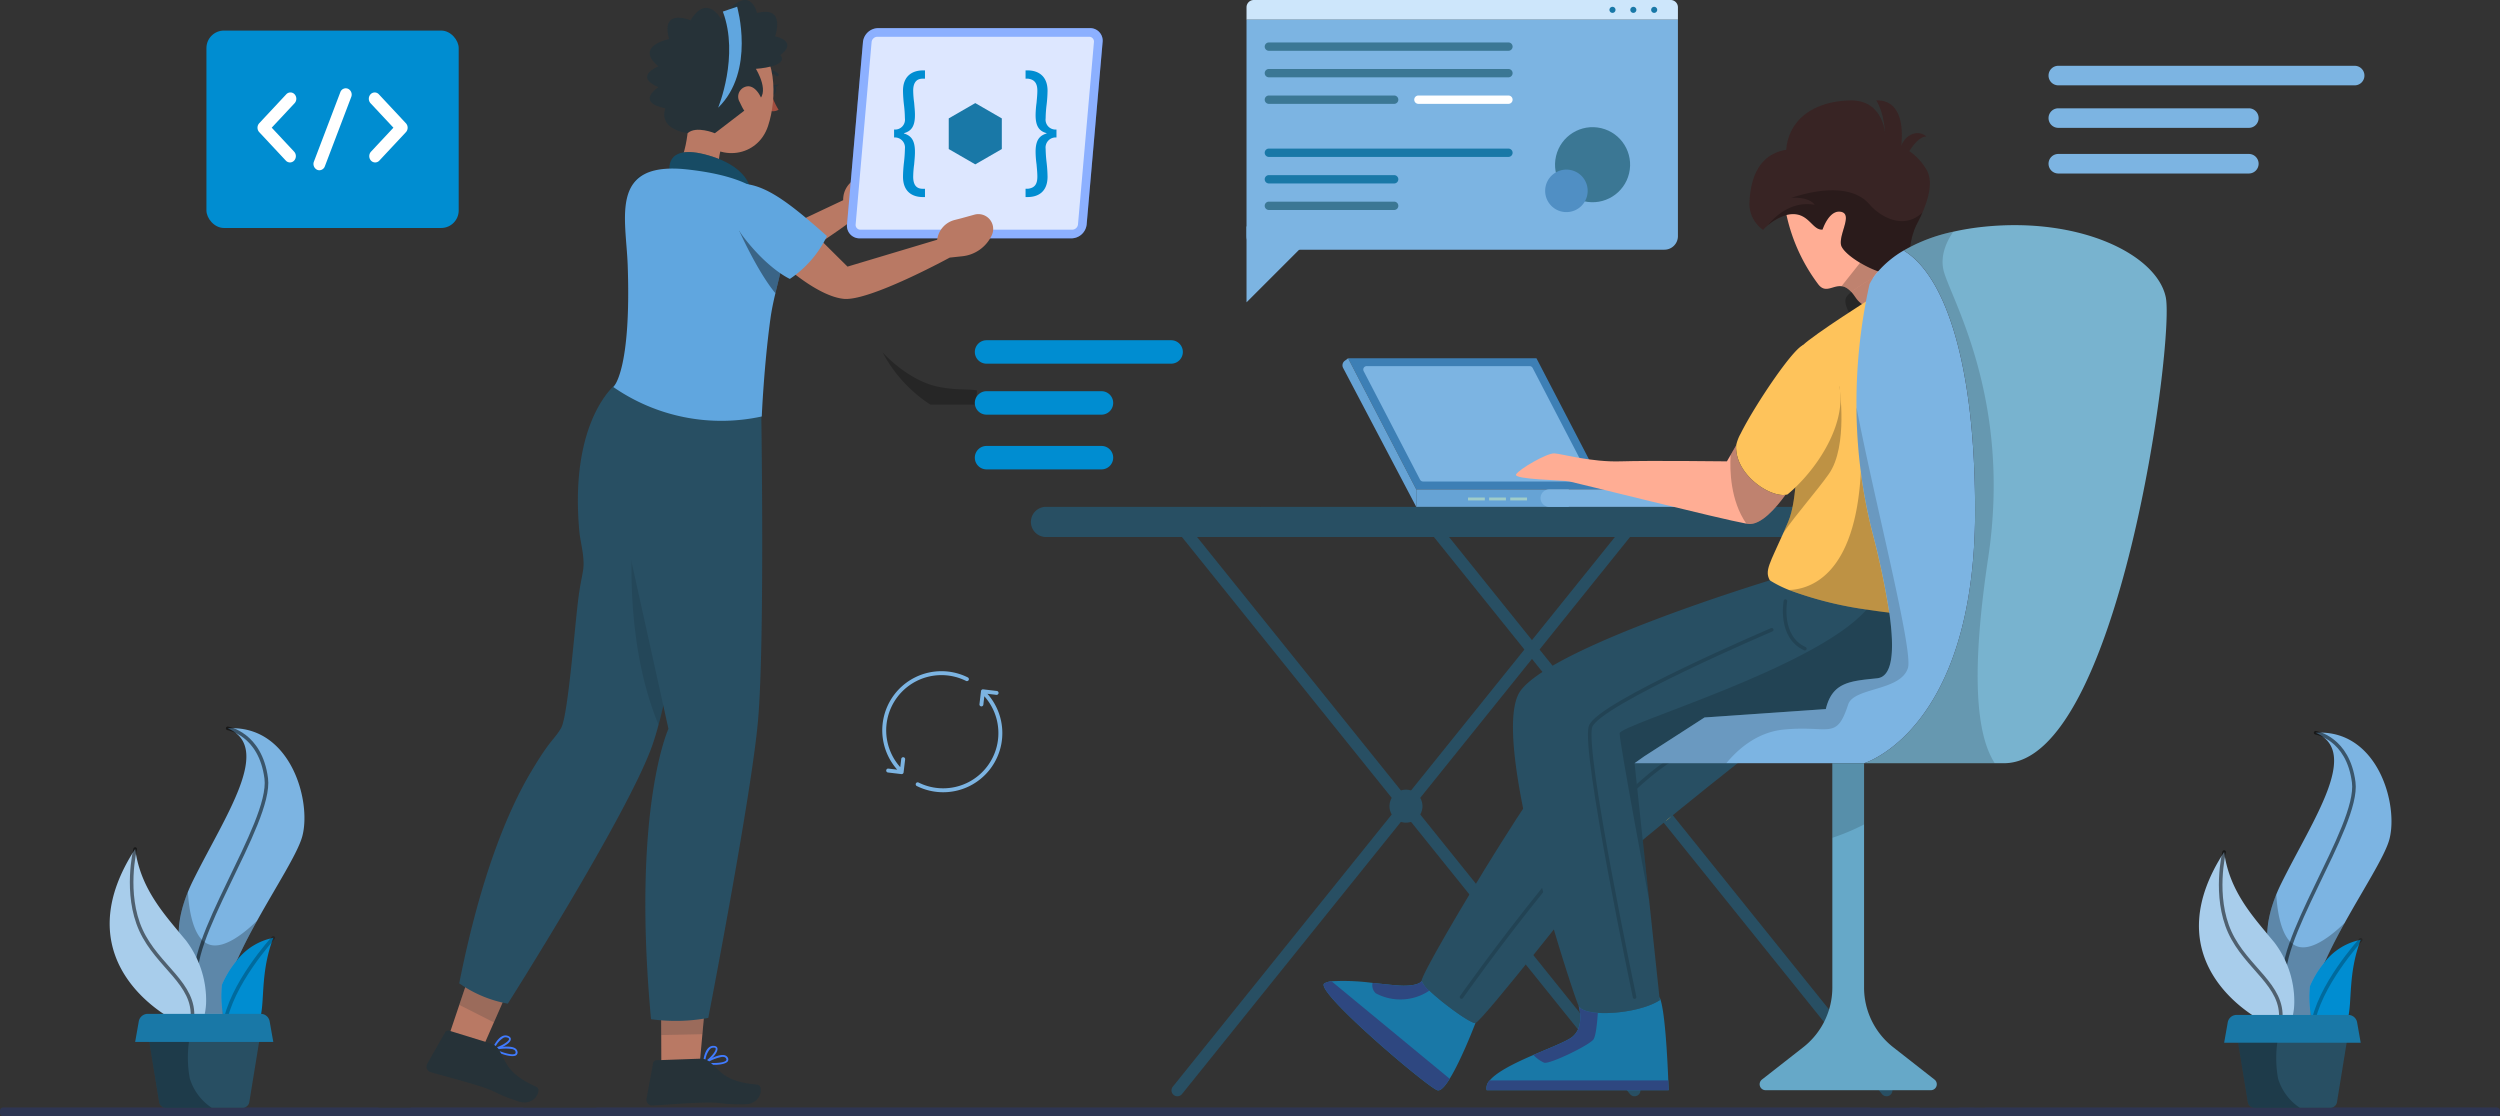 <svg xmlns="http://www.w3.org/2000/svg" width="570" height="254.498" viewBox="0 0 570 254.498">
  <rect x="0" y="0" width="570" height="254.498" fill="#333333" stroke="none"/>
  <g id="IT_Service_Bolivia_ic_8" transform="translate(-832 -5610.861)">
    <path id="Path_136752" data-name="Path 136752" d="M725.823,1699.547H609.206l-.226.032h-2.108c-.061-.01-.119-.021-.177-.032h-3.448l-.033.032a.2.2,0,0,0-.019.021H594.24a.455.455,0,0,1-.024-.053H592l-.033.032a.232.232,0,0,0-.019.021h-8.954a.386.386,0,0,1-.024-.053H292.474c.006.014.012.029.017.043H275.831c-.011-.014-.021-.029-.031-.043H250.223c0,.014-.008.029-.012.043h-7.285l-.072-.043H157.306a.744.744,0,0,0-.741.743v.511a.744.744,0,0,0,.741.743H725.823a.744.744,0,0,0,.741-.743v-.511A.744.744,0,0,0,725.823,1699.547Z" transform="translate(675.435 4163.815)" fill="#2e3552"/>
    <g id="Group_305785" data-name="Group 305785" transform="translate(10)">
      <g id="Group_305784" data-name="Group 305784">
        <g id="Golang_Development_section_1" transform="translate(26.262 4598.545)">
          <g id="Group_250732" data-name="Group 250732" transform="translate(813.769 818.639)">
            <g id="Group_250706" data-name="Group 250706" transform="translate(217.016 309.241)">
              <g id="Group_250702" data-name="Group 250702" transform="translate(89.509 2.098)">
                <path id="Path_108786" data-name="Path 108786" d="M314.994,428.029a1.344,1.344,0,0,1-1.048-.5l-104.237-129.6a1.343,1.343,0,1,1,2.092-1.684l104.238,129.6a1.343,1.343,0,0,1-1.046,2.185Z" transform="translate(-209.413 -295.74)" fill="#284f63"/>
              </g>
              <g id="Group_250703" data-name="Group 250703" transform="translate(32.056 2.098)">
                <path id="Path_108787" data-name="Path 108787" d="M158.226,428.029a1.344,1.344,0,0,1-1.046-2.185l104.237-129.6a1.343,1.343,0,0,1,2.093,1.684l-104.237,129.6A1.344,1.344,0,0,1,158.226,428.029Z" transform="translate(-156.885 -295.74)" fill="#284f63"/>
              </g>
              <g id="Group_250704" data-name="Group 250704" transform="translate(32.056 2.098)">
                <path id="Path_108788" data-name="Path 108788" d="M262.465,428.029a1.344,1.344,0,0,1-1.048-.5L157.18,297.924a1.343,1.343,0,0,1,2.093-1.684l104.237,129.6a1.343,1.343,0,0,1-1.046,2.185Z" transform="translate(-156.885 -295.74)" fill="#284f63"/>
              </g>
              <path id="Path_108789" data-name="Path 108789" d="M179.445,300.7H131.018a3.442,3.442,0,0,1-3.441-3.441h0a3.441,3.441,0,0,1,3.441-3.44h48.427a3.441,3.441,0,0,1,3.441,3.44h0A3.442,3.442,0,0,1,179.445,300.7Z" transform="translate(-127.577 -293.822)" fill="#284f63"/>
              <path id="Path_108790" data-name="Path 108790" d="M314.552,300.7H176.139a3.441,3.441,0,0,1-3.44-3.441h0a3.44,3.44,0,0,1,3.44-3.44H314.552Z" transform="translate(-123.347 -293.822)" fill="#284f63"/>
              <g id="Group_250705" data-name="Group 250705" transform="translate(81.758 64.484)">
                <path id="Path_108791" data-name="Path 108791" d="M209.843,356.536a3.758,3.758,0,1,1-3.758-3.758A3.758,3.758,0,0,1,209.843,356.536Z" transform="translate(-202.327 -352.778)" fill="#284f63"/>
              </g>
              <path id="Path_108792" data-name="Path 108792" d="M262.372,356.536a3.758,3.758,0,1,1-3.758-3.758A3.758,3.758,0,0,1,262.372,356.536Z" transform="translate(-115.644 -288.294)" fill="#ffc947"/>
            </g>
            <g id="Group_250713" data-name="Group 250713" transform="translate(29.038 200.647)">
              <rect id="Rectangle_158244" data-name="Rectangle 158244" width="57.513" height="45.008" rx="3.988" fill="#008dd1"/>
              <g id="Group_250712" data-name="Group 250712" transform="translate(11.641 13.157)">
                <g id="Group_250710" data-name="Group 250710" transform="translate(0 0.954)">
                  <g id="Group_250708" data-name="Group 250708">
                    <path id="Path_108794" data-name="Path 108794" d="M252.616,164.882a1.3,1.3,0,0,1-.949-.421l-6.062-6.488a1.507,1.507,0,0,1,0-2.031l6.164-6.6a1.281,1.281,0,0,1,1.9,0,1.51,1.51,0,0,1,0,2.032l-5.215,5.579,5.112,5.472a1.508,1.508,0,0,1,0,2.032A1.3,1.3,0,0,1,252.616,164.882Z" transform="translate(-245.211 -148.924)" fill="#fff"/>
                  </g>
                  <g id="Group_250709" data-name="Group 250709" transform="translate(25.38)">
                    <path id="Path_108795" data-name="Path 108795" d="M269.861,164.882a1.3,1.3,0,0,1-.949-.421,1.508,1.508,0,0,1,0-2.032l5.113-5.472-5.216-5.579a1.51,1.51,0,0,1,0-2.032,1.281,1.281,0,0,1,1.9,0l6.166,6.6a1.507,1.507,0,0,1,0,2.031l-6.063,6.488A1.3,1.3,0,0,1,269.861,164.882Z" transform="translate(-268.416 -148.924)" fill="#fff"/>
                  </g>
                </g>
                <g id="Group_250711" data-name="Group 250711" transform="translate(12.764)">
                  <path id="Path_108796" data-name="Path 108796" d="M258.223,166.745a1.263,1.263,0,0,1-.505-.106,1.474,1.474,0,0,1-.738-1.873L263,148.948a1.312,1.312,0,0,1,1.75-.789,1.474,1.474,0,0,1,.738,1.873l-6.018,15.818A1.346,1.346,0,0,1,258.223,166.745Z" transform="translate(-256.88 -148.052)" fill="#fff"/>
                </g>
              </g>
            </g>
            <g id="Group_250717" data-name="Group 250717" transform="translate(266.176 193.677)">
              <g id="Group_250716" data-name="Group 250716" transform="translate(0)">
                <path id="Rectangle_158245" data-name="Rectangle 158245" d="M1.66,0H96.7a1.66,1.66,0,0,1,1.66,1.66V4.494a0,0,0,0,1,0,0H0a0,0,0,0,1,0,0V1.66A1.66,1.66,0,0,1,1.66,0Z" fill="#cde6fb"/>
                <path id="Rectangle_158246" data-name="Rectangle 158246" d="M0,0H98.359a0,0,0,0,1,0,0V49.348a3.09,3.09,0,0,1-3.09,3.09H3.09A3.09,3.09,0,0,1,0,49.348V0A0,0,0,0,1,0,0Z" transform="translate(0 4.494)" fill="#7cb4e2"/>
                <g id="Group_250715" data-name="Group 250715" transform="translate(82.748 1.556)">
                  <g id="Group_250714" data-name="Group 250714">
                    <path id="Path_108797" data-name="Path 108797" d="M317.943,182.464a.691.691,0,1,1-.691-.691A.691.691,0,0,1,317.943,182.464Z" transform="translate(-307.054 -181.773)" fill="#1978a7"/>
                    <path id="Path_108798" data-name="Path 108798" d="M312.595,182.464a.691.691,0,1,1-.691-.691A.691.691,0,0,1,312.595,182.464Z" transform="translate(-306.458 -181.773)" fill="#1978a7"/>
                    <path id="Path_108799" data-name="Path 108799" d="M307.246,182.464a.691.691,0,1,1-.691-.691A.691.691,0,0,1,307.246,182.464Z" transform="translate(-305.863 -181.773)" fill="#1978a7"/>
                  </g>
                </g>
                <path id="Path_108800" data-name="Path 108800" d="M272.988,192.815H218.37a.95.95,0,0,1-.951-.95h0a.951.951,0,0,1,.951-.951h54.618a.951.951,0,0,1,.95.951h0A.95.95,0,0,1,272.988,192.815Z" transform="translate(-213.271 -181.235)" fill="#3b7794"/>
                <path id="Path_108801" data-name="Path 108801" d="M272.988,199.623H218.37a.951.951,0,0,1-.951-.951h0a.951.951,0,0,1,.951-.951h54.618a.951.951,0,0,1,.95.951h0A.951.951,0,0,1,272.988,199.623Z" transform="translate(-213.271 -181.992)" fill="#3b7794"/>
                <path id="Path_108802" data-name="Path 108802" d="M246.932,206.43H218.37a.951.951,0,0,1-.951-.951h0a.951.951,0,0,1,.951-.951h28.562a.951.951,0,0,1,.951.951h0A.951.951,0,0,1,246.932,206.43Z" transform="translate(-213.271 -182.75)" fill="#3b7794"/>
                <path id="Path_108803" data-name="Path 108803" d="M272.988,220.044H218.37a.951.951,0,0,1-.951-.951h0a.951.951,0,0,1,.951-.95h54.618a.95.95,0,0,1,.95.95h0A.951.951,0,0,1,272.988,220.044Z" transform="translate(-213.271 -184.265)" fill="#1978a7"/>
                <path id="Path_108804" data-name="Path 108804" d="M246.932,226.851H218.37a.951.951,0,0,1-.951-.951h0a.951.951,0,0,1,.951-.95h28.562a.951.951,0,0,1,.951.95h0A.951.951,0,0,1,246.932,226.851Z" transform="translate(-213.271 -185.023)" fill="#1978a7"/>
                <path id="Path_108805" data-name="Path 108805" d="M246.932,233.658H218.37a.951.951,0,0,1-.951-.95h0a.951.951,0,0,1,.951-.951h28.562a.951.951,0,0,1,.951.951h0A.951.951,0,0,1,246.932,233.658Z" transform="translate(-213.271 -185.781)" fill="#3b7794"/>
                <path id="Path_108806" data-name="Path 108806" d="M277.258,206.43H256.733a.951.951,0,0,1-.951-.951h0a.951.951,0,0,1,.951-.951h20.525a.951.951,0,0,1,.95.951h0A.951.951,0,0,1,277.258,206.43Z" transform="translate(-217.541 -182.75)" fill="#fff"/>
                <circle id="Ellipse_4009" data-name="Ellipse 4009" cx="8.558" cy="8.558" r="8.558" transform="translate(68.598 43.903) rotate(-76.661)" fill="#3b7794"/>
                <path id="Path_108808" data-name="Path 108808" d="M299.059,228.38a4.845,4.845,0,1,1-4.844-4.845A4.844,4.844,0,0,1,299.059,228.38Z" transform="translate(-221.279 -184.866)" fill="#508fc4"/>
              </g>
              <path id="Path_108809" data-name="Path 108809" d="M212.751,238.114v17.3l15.9-15.9" transform="translate(-212.751 -186.488)" fill="#7cb4e2"/>
            </g>
            <g id="Group_250718" data-name="Group 250718" transform="translate(288.052 275.363)">
              <path id="Path_108810" data-name="Path 108810" d="M193.7,262.848h42.943l15.529,29.888H209.233Z" transform="translate(-192.414 -262.848)" fill="#3d7fb5"/>
              <path id="Path_108811" data-name="Path 108811" d="M209.806,290.372l-12.858-24.748a.78.78,0,0,1,.692-1.139H234.79a.779.779,0,0,1,.691.42l12.858,24.748a.779.779,0,0,1-.691,1.139H210.5A.781.781,0,0,1,209.806,290.372Z" transform="translate(-192.118 -262.695)" fill="#7cb4e2"/>
              <rect id="Rectangle_158247" data-name="Rectangle 158247" width="34.78" height="3.99" transform="translate(16.819 29.888)" fill="#66a3d5"/>
              <path id="Path_108812" data-name="Path 108812" d="M270.133,290.174H235.812a2,2,0,0,0-2,1.995h0a2,2,0,0,0,2,2h34.321a2,2,0,0,0,2-2h0A2,2,0,0,0,270.133,290.174Z" transform="translate(-188.653 -260.286)" fill="#7cb4e2"/>
              <path id="Path_108813" data-name="Path 108813" d="M209.344,292.736l-15.529-29.888-.779.584a1.279,1.279,0,0,0-.364,1.619l16.672,31.675Z" transform="translate(-192.524 -262.848)" fill="#66a3d5"/>
              <rect id="Rectangle_158248" data-name="Rectangle 158248" width="3.829" height="0.664" transform="translate(28.625 31.75)" fill="#9fccc9"/>
              <rect id="Rectangle_158249" data-name="Rectangle 158249" width="3.829" height="0.664" transform="translate(33.438 31.75)" fill="#9fccc9"/>
              <rect id="Rectangle_158250" data-name="Rectangle 158250" width="3.829" height="0.664" transform="translate(38.251 31.75)" fill="#9fccc9"/>
            </g>
            <g id="Group_250719" data-name="Group 250719" transform="translate(283.755 216.562)">
              <path id="Path_108814" data-name="Path 108814" d="M286.09,344.712s-35.62,27.733-41.27,34.779c-2.131,2.668-5.846,7.34-9.7,12.13-6.321,7.87-13.026,16.07-13.822,16.266-1.272.322-11.96-7.815-12.283-9.57-.2-1.092,9.534-17.8,17.958-31.225,5.13-8.165,9.766-15.13,11.4-16.634,4.306-3.992,30.8-18.029,30.8-18.029Z" transform="translate(-186.68 -197.523)" fill="#284f63"/>
              <path id="Path_108815" data-name="Path 108815" d="M217.334,400.753s33.278-47.367,49.984-55.344" transform="translate(-185.901 -196.306)" fill="none" stroke="#000" stroke-linecap="round" stroke-miterlimit="10" stroke-width="0.818" opacity="0.15" style="mix-blend-mode: overlay;isolation: isolate"/>
              <path id="Path_108816" data-name="Path 108816" d="M316.807,234.651c-.376.86-.8,1.755-1.288,2.668-2.605,4.978-.68,9.964-3.653,11.235a3.36,3.36,0,0,1-.6.188c-3.831.851-12.658-4.253-13.043-6.8s2.721-6.92,0-7.448-4.19,4.047-4.19,4.047c-2.238.232-3.035-3.519-6.7-3.519a6.15,6.15,0,0,0-1.523.2,12.419,12.419,0,0,0-5.335,3.393,7.282,7.282,0,0,1-3.115-6.141c.259-6.454,2.64-11.163,8.379-12.121.635-7.179,6.544-11.011,14.44-11.253,6.92-.215,7.958,6.007,8.12,7.556-.063-1.155-.385-4.95-2.032-7.556,3.464-.152,6.517,2.319,5.72,10.375.8-2.4,3.59-3.912,5.738-2.158-1.987,0-3.9,3.349-3.9,3.349a13.5,13.5,0,0,1,3.931,4.261C319.072,227.2,318.571,230.578,316.807,234.651Z" transform="translate(-180.274 -209.087)" fill="#382424"/>
              <path id="Path_108817" data-name="Path 108817" d="M311.141,246.38l-.09,1.182-.3,4.189s-6.373,5.452-9.99,0a.858.858,0,0,0-.081-.107c-1.119-1.665-2.131-2.247-3.053-2.355-2-.242-3.607,1.711-5.273-.4a40.6,40.6,0,0,1-7.269-15.845,6.15,6.15,0,0,1,1.523-.2c3.67,0,4.467,3.751,6.7,3.519,0,0,1.468-4.575,4.19-4.047s-.385,4.9,0,7.448c.17,1.136,2.022,2.784,4.368,4.18,2.73,1.638,6.132,2.937,8.29,2.686.135-.019.259-.036.385-.063A3.36,3.36,0,0,0,311.141,246.38Z" transform="translate(-179.549 -206.913)" fill="#ffad94"/>
              <path id="Path_108818" data-name="Path 108818" d="M310.984,253.044c-2.874,1.961-8.138,2.283-8.138,2.283l-4.306-.635s-1.8-2.614-.958-4.073a5.041,5.041,0,0,1,1.138-1.145,30.787,30.787,0,0,1,4.942-3.17,15.833,15.833,0,0,1,5.514-1.934C312.792,244.164,313.857,251.075,310.984,253.044Z" transform="translate(-178.398 -205.779)" opacity="0.25" style="mix-blend-mode: overlay;isolation: isolate"/>
              <path id="Path_108819" data-name="Path 108819" d="M311.65,322.334c-6.409,1.236-19.972-2.542-26.462-5.46-1.916-.86-3.223-1.647-3.536-2.2-1.245-2.193.009-3.876,3.1-10.84.349-.789.716-1.638,1.11-2.56,2.095-4.933,2.1-15.452,2.095-24.52-.027-7.762-.062-14.458,1.173-15.648,2.676-2.579,16.033-11.021,16.033-11.021l2.659,13.858s1.5,7.036,3.089,16.221C313.826,297.072,317.03,321.3,311.65,322.334Z" transform="translate(-179.915 -205.243)" fill="#fec35b"/>
              <path id="Path_108820" data-name="Path 108820" d="M321.1,322.967c0,.635-6.382,15.523-11.736,17.653s-37.616-.214-37.616-.214l-15.954,10.429,3.339,31.423,2.327,21.9.072.707c-4.879,3.187-17.171,4.047-18.5,1.3a.027.027,0,0,1-.009-.018c-1.281-2.766-20.849-61.69-13.186-71.9s56.792-25.1,56.792-25.1a27.119,27.119,0,0,0,4.386,2.2A83.731,83.731,0,0,0,308.7,315.8c2.032.314,3.814.546,5.175.708,1.719.206,2.757.285,2.757.285S321.1,322.322,321.1,322.967Z" transform="translate(-184.894 -199.707)" fill="#284f63"/>
              <path id="Path_108821" data-name="Path 108821" d="M264.073,417.243H222.588a2.439,2.439,0,0,1,.7-2.229c1.682-2.023,5.9-4.056,9.963-5.81,3.859-1.665,7.566-3.1,8.809-4.082,2.928-2.319,1.576-6.831,1.5-7.108.447.922,2.139,1.442,4.377,1.594,4.4.313,10.886-.779,14.118-2.892l-.072-.707c1.236,2.363,1.818,14.046,2.015,19.005C264.045,416.383,264.073,417.243,264.073,417.243Z" transform="translate(-185.414 -191.562)" fill="#1978a7"/>
              <path id="Path_108822" data-name="Path 108822" d="M247.011,399.436c-.125,1.979-.411,5.183-.984,6.043-.85,1.28-10,5.747-11.271,5.317a7.583,7.583,0,0,1-2.426-1.763c3.859-1.665,7.566-3.1,8.809-4.082,2.928-2.319,1.576-6.831,1.5-7.108C243.082,398.764,244.774,399.284,247.011,399.436Z" transform="translate(-184.495 -191.39)" fill="#2e4780"/>
              <path id="Path_108823" data-name="Path 108823" d="M264.073,415.614H222.588a2.439,2.439,0,0,1,.7-2.229h40.705C264.045,414.754,264.073,415.614,264.073,415.614Z" transform="translate(-185.414 -189.933)" fill="#2e4780"/>
              <path id="Path_108824" data-name="Path 108824" d="M223.218,402.244s-3.151,8.307-5.882,12.7c-1.083,1.754-2.112,2.892-2.837,2.614-2.552-.958-28.19-22.757-25.738-24.35a4.121,4.121,0,0,1,1.647-.483,49.407,49.407,0,0,1,9.346.376c2.937.3,5.667.635,7.091.635,3.616,0,4.091-1.065,4.091-1.065a6.543,6.543,0,0,0,1.773,2.184C215.877,397.866,222.251,402.486,223.218,402.244Z" transform="translate(-188.595 -191.88)" fill="#1978a7"/>
              <path id="Path_108825" data-name="Path 108825" d="M211.755,394.853a11.869,11.869,0,0,1-12.221.609,2.462,2.462,0,0,1-.734-2.364c2.937.3,5.667.635,7.091.635,3.616,0,4.091-1.065,4.091-1.065A6.543,6.543,0,0,0,211.755,394.853Z" transform="translate(-187.642 -191.875)" fill="#2e4780"/>
              <path id="Path_108826" data-name="Path 108826" d="M217.336,414.938c-1.083,1.754-2.112,2.892-2.837,2.614-2.552-.958-28.19-22.757-25.738-24.35a4.121,4.121,0,0,1,1.647-.483Z" transform="translate(-188.595 -191.87)" fill="#2e4780"/>
              <path id="Path_108827" data-name="Path 108827" d="M290.126,292.283c-2,2.793-5.595,7.055-8.549,6.625-.107-.017-.224-.036-.367-.062-5.639-.994-38.808-9.311-40.374-9.624-1.594-.314-12.756-.421-12.121-1.594s7.019-4.888,8.719-4.8,8.406,2.032,15.1,1.818,24.252,0,24.252,0l.851-1.469,1.252-2.167C278.542,287.512,286.376,292.811,290.126,292.283Z" transform="translate(-184.836 -202.344)" fill="#ffad94"/>
              <path id="Path_108828" data-name="Path 108828" d="M284.875,313.464s-1.528,8.137,4.428,10.849" transform="translate(-179.585 -199.301)" fill="none" stroke="#000" stroke-linecap="round" stroke-miterlimit="10" stroke-width="0.818" opacity="0.15" style="mix-blend-mode: overlay;isolation: isolate"/>
              <path id="Path_108829" data-name="Path 108829" d="M285.559,319.445s-39.4,16.8-41.292,22.016,10.023,61.726,10.023,61.726" transform="translate(-183.394 -198.74)" fill="none" stroke="#000" stroke-linecap="round" stroke-miterlimit="10" stroke-width="0.818" opacity="0.15" style="mix-blend-mode: overlay;isolation: isolate"/>
              <path id="Path_108830" data-name="Path 108830" d="M319.012,322.395c0,.635-6.382,15.523-11.736,17.653s-37.616-.214-37.616-.214l-15.954,10.429,3.339,31.423S250.3,345.8,250.3,343.45c0-2,44.564-14.815,56.309-28.217,4.6.725,7.932.993,7.932.993S319.012,321.751,319.012,322.395Z" transform="translate(-182.809 -199.135)" opacity="0.15" style="mix-blend-mode: overlay;isolation: isolate"/>
              <path id="Path_108831" data-name="Path 108831" d="M294.8,288.677c-2.766,3.921-7.224,8.9-10.358,13.411.349-.789.716-1.638,1.11-2.56,2.095-4.933,2.1-15.452,2.095-24.52l9.552-6.321S299.268,282.347,294.8,288.677Z" transform="translate(-179.609 -203.499)" opacity="0.25" style="mix-blend-mode: overlay;isolation: isolate"/>
              <path id="Path_108832" data-name="Path 108832" d="M287.57,293.039c-.411.376-.832.753-1.253,1.1a2.065,2.065,0,0,1-.492.107c-3.75.528-11.584-4.771-11.235-11.271a9.471,9.471,0,0,1,1.039-2.712c3.2-6.463,12.846-20.849,14.619-20.186,0,0,6.194.958,7.877,9.417C299.7,277.436,294.015,287.069,287.57,293.039Z" transform="translate(-180.534 -204.308)" fill="#fec35b"/>
              <path id="Path_108833" data-name="Path 108833" d="M308.476,318.632c-1.361-.162-3.142-.394-5.175-.708a83.731,83.731,0,0,1-17.681-4.467c4.817-.171,15.121-3.339,16.365-26.928a115.9,115.9,0,0,0,2.6,13.67A186.292,186.292,0,0,1,308.476,318.632Z" transform="translate(-179.498 -201.826)" opacity="0.25" style="mix-blend-mode: overlay;isolation: isolate"/>
              <path id="Path_108834" data-name="Path 108834" d="M304.91,244.906a16.378,16.378,0,0,0-1.173,1.53,30.787,30.787,0,0,0-4.942,3.17,3.579,3.579,0,0,0-2.248-1.317l4.244-5.344A23.13,23.13,0,0,0,304.91,244.906Z" transform="translate(-178.474 -205.913)" opacity="0.25" style="mix-blend-mode: overlay;isolation: isolate"/>
              <path id="Path_108835" data-name="Path 108835" d="M285.936,292.283c-2,2.793-5.595,7.055-8.549,6.625-.107-.017-.224-.036-.367-.062-3.652-5.282-3.787-12.2-3.571-15.667l1.252-2.167C274.352,287.512,282.185,292.811,285.936,292.283Z" transform="translate(-180.645 -202.344)" opacity="0.25" style="mix-blend-mode: overlay;isolation: isolate"/>
              <path id="Path_108836" data-name="Path 108836" d="M316.443,232.894c-.376.86-.8,1.755-1.288,2.668a18.033,18.033,0,0,0-1.675,6.894,13.176,13.176,0,0,0-1.307-.9,23.206,23.206,0,0,0-5.828,4.763l-.009.009c-3.9-1.4-8.21-4.387-8.478-6.15-.385-2.552,2.721-6.92,0-7.448s-4.19,4.047-4.19,4.047c-2.238.232-3.035-3.519-6.7-3.519a6.15,6.15,0,0,0-1.523.2,10.885,10.885,0,0,0-4.208,2.319s4.137-5.81,10.627-4.638c0,0-.949-1.808-5.318-1.594,9.149-2.98,15-1.808,17.815,1.486C306.658,233.727,312.057,237.057,316.443,232.894Z" transform="translate(-179.91 -207.329)" opacity="0.25" style="mix-blend-mode: overlay;isolation: isolate"/>
            </g>
            <g id="Group_250720" data-name="Group 250720" transform="translate(354.651 245.01)">
              <path id="Path_108837" data-name="Path 108837" d="M333.169,357.776H301.254s25.317-7.448,25.317-57.652c0-.644,0-1.28-.009-1.915-.26-33.553-7.431-52.057-16.266-57.33a38.394,38.394,0,0,1,11.306-4.288,59.331,59.331,0,0,1,7.046-1.137c21.852-2.229,39.309,6.338,41.386,16.033S359.327,357.776,333.169,357.776Z" transform="translate(-248.929 -235.097)" fill="#78b3cf"/>
              <path id="Path_108838" data-name="Path 108838" d="M331.056,299.629c0,50.2-25.317,57.652-25.317,57.652H253.414l2.175-1.549,13.778-8.88,27.652-1.916c1.486-6.168,5.533-6.373,11.7-7.019,3.59-.366,3.939-6.427,2.847-14.44a183.317,183.317,0,0,0-3.966-18.952,115.9,115.9,0,0,1-2.6-13.67,119.556,119.556,0,0,1-.993-14.744,124.63,124.63,0,0,1,2.569-26.158c.125-.635.259-1.245.394-1.827,0-.017.009-.045.009-.062a12.876,12.876,0,0,1,1.961-2.909l.009-.009a23.206,23.206,0,0,1,5.828-4.763,13.176,13.176,0,0,1,1.307.9c8.227,6.266,14.709,24.556,14.959,56.435C331.056,298.349,331.056,298.984,331.056,299.629Z" transform="translate(-253.414 -234.601)" fill="#7cb4e2"/>
              <path id="Path_108839" data-name="Path 108839" d="M318.515,421.814H280.843a1.356,1.356,0,0,1-.832-2.426l9.426-7.376a17.3,17.3,0,0,0,6.625-13.607V347.26h7.233V398.4a17.281,17.281,0,0,0,6.634,13.607l9.418,7.376A1.356,1.356,0,0,1,318.515,421.814Z" transform="translate(-250.97 -224.581)" fill="#66a8c8"/>
              <path id="Path_108841" data-name="Path 108841" d="M301.874,347.26v13.965a50.82,50.82,0,0,1-7.233,3.044V347.26Z" transform="translate(-249.549 -224.581)" opacity="0.15" style="mix-blend-mode: overlay;isolation: isolate"/>
              <path id="Path_108842" data-name="Path 108842" d="M315.74,332.518c-1.7,5.318-12.327,4.365-13.616,8.3-2.737,8.346-4.253,4.674-14.771,5.739-6.016.608-10.384,4.467-13.017,7.663H253.414l2.175-1.549,13.778-8.88,27.652-1.916c1.486-6.168,5.533-6.373,11.7-7.019,3.59-.366,3.939-6.427,2.847-14.44a183.317,183.317,0,0,0-3.966-18.952,115.9,115.9,0,0,1-2.6-13.67,119.556,119.556,0,0,1-.993-14.744C308.1,294.373,317,328.579,315.74,332.518Z" transform="translate(-253.414 -231.539)" opacity="0.15" style="mix-blend-mode: overlay;isolation: isolate"/>
              <path id="Path_108843" data-name="Path 108843" d="M326.571,300c0-.644,0-1.28-.009-1.915-.26-33.553-7.431-52.057-16.266-57.33a38.394,38.394,0,0,1,11.306-4.288c-1.459,2.1-2.98,5.263-2.264,8.638,1.28,5.971,15.747,28.942,10.215,65.745-3.993,26.552-2.668,40.365,1.5,46.8h-29.8S326.571,350.2,326.571,300Z" transform="translate(-248.929 -234.969)" opacity="0.15" style="mix-blend-mode: overlay;isolation: isolate"/>
            </g>
            <path id="Path_108844" data-name="Path 108844" d="M159.3,270.29a16.435,16.435,0,0,1-.34,3.24H148.691A32.051,32.051,0,0,1,137.8,261.606c2.749,2.99,7.44,6.634,12.219,7.744C154.187,270.317,157.294,269.905,159.3,270.29Z" transform="translate(45.397 12.399)" opacity="0.25" style="mix-blend-mode: overlay;isolation: isolate"/>
            <g id="Group_250721" data-name="Group 250721" transform="translate(6.97 359.707)">
              <path id="Path_108845" data-name="Path 108845" d="M179.387,232.383c-1.052,3.823-5.878,11.24-10.285,19.181-4.818,8.666-9.126,17.949-7.44,23.843a13.111,13.111,0,0,1,.609,3.346c.016,2.566-1.933,1.768-3.9.312a35.767,35.767,0,0,1-4.037-3.658l.149-11.428S148,258.026,153.323,245q.506-1.234,1.16-2.566c7.325-14.8,18.309-30.33,7.909-34.729C176.756,206.83,181.591,224.383,179.387,232.383Z" transform="translate(-135.482 -207.677)" fill="#7cb4e2"/>
              <path id="Path_108846" data-name="Path 108846" d="M162.375,207.71s7.474,1.172,8.792,11.429-19.048,37.815-15.677,47.187" transform="translate(-135.465 -207.677)" fill="none" stroke="#000" stroke-linecap="round" stroke-miterlimit="10" stroke-width="0.818" opacity="0.53" style="mix-blend-mode: overlay;isolation: isolate"/>
              <path id="Path_108847" data-name="Path 108847" d="M172.749,255.263c-4.391,11.576,0,20.358-6.594,21.607-3.018.576-4.35-1.661-4.9-4.259a23.493,23.493,0,0,1-.222-6.651,22.419,22.419,0,0,1,3.47-5.64A13.918,13.918,0,0,1,172.749,255.263Z" transform="translate(-135.438 -207.462)" fill="#008dd1"/>
              <path id="Path_108848" data-name="Path 108848" d="M157.555,269.7c-.025,2.7-.633,4.982-1.882,6.183a4.166,4.166,0,0,1-.363.32c-3.116,2.523-5.1-2.1-5.1-2.1s-8.287-4.086-12.4-12.383c-3.149-6.372-3.847-15.234,3.56-26.63,1.086,8.114,5.533,13.639,9.941,18.885v.008c.55.658,1.093,1.3,1.635,1.949A22.594,22.594,0,0,1,157.555,269.7Z" transform="translate(-135.553 -207.553)" fill="#a8cdeb"/>
              <path id="Path_108849" data-name="Path 108849" d="M141.341,235.1s-2.49,10.147,1.319,18.5,12.455,12.162,11.723,20.22" transform="translate(-135.53 -207.553)" fill="none" stroke="#000" stroke-linecap="round" stroke-miterlimit="10" stroke-width="0.818" opacity="0.53" style="mix-blend-mode: overlay;isolation: isolate"/>
              <path id="Path_108850" data-name="Path 108850" d="M172.749,255.263s-9.817,10.7-11.136,19.928" transform="translate(-135.435 -207.462)" fill="none" stroke="#000" stroke-linecap="round" stroke-miterlimit="10" stroke-width="0.818" opacity="0.25" style="mix-blend-mode: overlay;isolation: isolate"/>
              <path id="Path_108851" data-name="Path 108851" d="M170.162,275.4l-2.812,17.265a1.541,1.541,0,0,1-1.513,1.251H148.317a1.542,1.542,0,0,1-1.513-1.251l-2.285-14.018-.526-3.247a1.538,1.538,0,0,1,1.513-1.817h23.144A1.538,1.538,0,0,1,170.162,275.4Z" transform="translate(-135.515 -207.38)" fill="#284f63"/>
              <path id="Path_108852" data-name="Path 108852" d="M172.838,278.922h-31.5l.831-4.7a2.079,2.079,0,0,1,2.039-1.711h25.767a2.071,2.071,0,0,1,2.03,1.711Z" transform="translate(-135.527 -207.384)" fill="#1978a7"/>
              <path id="Path_108853" data-name="Path 108853" d="M161.077,266.007a23.5,23.5,0,0,0,.214,6.626h-4.12a15.093,15.093,0,0,0,.312-2.975,22.594,22.594,0,0,0-4.613-13.764c-.542-.649-1.085-1.291-1.635-1.949v-.008a25.954,25.954,0,0,1,2.087-9.1c.239,4.152,1.259,11.37,5.4,12.136,3.149.575,7.252-2.549,10.376-5.575-1.652,2.968-3.24,6.01-4.554,8.97A22.42,22.42,0,0,0,161.077,266.007Z" transform="translate(-135.482 -207.509)" opacity="0.25" style="mix-blend-mode: overlay;isolation: isolate"/>
              <path id="Path_108854" data-name="Path 108854" d="M158.772,293.889H148.314a1.542,1.542,0,0,1-1.513-1.251l-2.244-13.746h9.036a26.007,26.007,0,0,0,.189,8.3A12.34,12.34,0,0,0,158.772,293.889Z" transform="translate(-135.512 -207.356)" opacity="0.25" style="mix-blend-mode: overlay;isolation: isolate"/>
            </g>
            <g id="Group_250743" data-name="Group 250743" transform="translate(483.328 360.708)">
              <path id="Path_108845-2" data-name="Path 108845" d="M179.061,232.1c-1.04,3.779-5.81,11.11-10.166,18.96-4.762,8.566-9.021,17.741-7.354,23.568a12.959,12.959,0,0,1,.6,3.307c.016,2.536-1.91,1.747-3.852.309a35.355,35.355,0,0,1-3.99-3.616l.147-11.3s-6.4-5.884-1.147-18.756q.5-1.22,1.147-2.536c7.24-14.629,18.1-29.98,7.817-34.328C176.461,206.84,181.24,224.19,179.061,232.1Z" transform="translate(-135.664 -207.677)" fill="#7cb4e2"/>
              <path id="Path_108846-2" data-name="Path 108846" d="M162.291,207.71s7.387,1.159,8.69,11.3-18.827,37.378-15.5,46.642" transform="translate(-135.692 -207.678)" fill="none" stroke="#000" stroke-linecap="round" stroke-miterlimit="10" stroke-width="0.818" opacity="0.53" style="mix-blend-mode: overlay;isolation: isolate"/>
              <path id="Path_108847-2" data-name="Path 108847" d="M172.612,255.263c-4.34,11.442,0,20.122-6.517,21.357-2.983.569-4.3-1.642-4.843-4.21a23.221,23.221,0,0,1-.219-6.574,22.16,22.16,0,0,1,3.429-5.575A13.757,13.757,0,0,1,172.612,255.263Z" transform="translate(-135.733 -208.015)" fill="#008dd1"/>
              <path id="Path_108848-2" data-name="Path 108848" d="M157.3,269.3c-.025,2.665-.626,4.925-1.861,6.111a4.1,4.1,0,0,1-.358.317c-3.08,2.494-5.046-2.072-5.046-2.072s-8.191-4.039-12.255-12.24c-3.113-6.3-3.8-15.058,3.519-26.322,1.073,8.021,5.469,13.482,9.826,18.667v.008c.544.65,1.08,1.285,1.616,1.926A22.333,22.333,0,0,1,157.3,269.3Z" transform="translate(-135.553 -207.872)" fill="#a8cdeb"/>
              <path id="Path_108849-2" data-name="Path 108849" d="M141.331,235.1s-2.461,10.029,1.3,18.285,12.311,12.021,11.587,19.986" transform="translate(-135.588 -207.872)" fill="none" stroke="#000" stroke-linecap="round" stroke-miterlimit="10" stroke-width="0.818" opacity="0.53" style="mix-blend-mode: overlay;isolation: isolate"/>
              <path id="Path_108850-2" data-name="Path 108850" d="M172.62,255.263s-9.7,10.572-11.007,19.7" transform="translate(-135.738 -208.015)" fill="none" stroke="#000" stroke-linecap="round" stroke-miterlimit="10" stroke-width="0.818" opacity="0.25" style="mix-blend-mode: overlay;isolation: isolate"/>
              <path id="Path_108851-2" data-name="Path 108851" d="M169.859,275.377l-2.779,17.065a1.523,1.523,0,0,1-1.5,1.236H148.266a1.524,1.524,0,0,1-1.5-1.236l-2.259-13.856-.52-3.209a1.52,1.52,0,0,1,1.5-1.8h22.877A1.52,1.52,0,0,1,169.859,275.377Z" transform="translate(-135.613 -208.145)" fill="#284f63"/>
              <path id="Path_108852-2" data-name="Path 108852" d="M172.474,278.848H141.34l.821-4.649a2.055,2.055,0,0,1,2.016-1.691h25.469a2.047,2.047,0,0,1,2.007,1.691Z" transform="translate(-135.594 -208.137)" fill="#1978a7"/>
              <path id="Path_108853-2" data-name="Path 108853" d="M160.963,265.762a23.223,23.223,0,0,0,.212,6.549H157.1a14.92,14.92,0,0,0,.309-2.941,22.333,22.333,0,0,0-4.559-13.6c-.536-.641-1.072-1.276-1.616-1.926v-.008a25.654,25.654,0,0,1,2.063-9c.236,4.1,1.244,11.239,5.34,12,3.113.568,7.168-2.52,10.256-5.511-1.633,2.934-3.2,5.941-4.5,8.867A22.161,22.161,0,0,0,160.963,265.762Z" transform="translate(-135.664 -207.941)" opacity="0.25" style="mix-blend-mode: overlay;isolation: isolate"/>
              <path id="Path_108854-2" data-name="Path 108854" d="M158.608,293.716H148.27a1.524,1.524,0,0,1-1.5-1.236l-2.218-13.587h8.931a25.707,25.707,0,0,0,.187,8.207A12.2,12.2,0,0,0,158.608,293.716Z" transform="translate(-135.617 -208.182)" opacity="0.25" style="mix-blend-mode: overlay;isolation: isolate"/>
            </g>
            <g id="Group_250727" data-name="Group 250727" transform="translate(183.131 346.707)">
              <path id="Path_108862" data-name="Path 108862" d="M318.147,147.551a13.487,13.487,0,0,0-16.092,21.033l-2.027-.241a.448.448,0,0,0-.105.889l3.087.366a.446.446,0,0,0,.5-.392l.355-2.987a.448.448,0,0,0-.889-.1l-.226,1.9a12.593,12.593,0,0,1,15-19.666.447.447,0,1,0,.4-.8Z" transform="translate(-298.653 -146.135)" fill="#7cb4e2"/>
              <path id="Path_108863" data-name="Path 108863" d="M305.872,171.969a13.487,13.487,0,0,0,16.092-21.033l2.026.241a.448.448,0,1,0,.106-.889l-3.088-.366a.445.445,0,0,0-.5.392l-.355,2.987a.447.447,0,1,0,.888.1l.226-1.9a12.593,12.593,0,0,1-15,19.666.447.447,0,1,0-.4.8Z" transform="translate(-297.999 -145.78)" fill="#7cb4e2"/>
            </g>
            <g id="Group_250728" data-name="Group 250728" transform="translate(449.035 208.677)">
              <path id="Path_108864" data-name="Path 108864" d="M408.589,192.623H341.023a2.23,2.23,0,0,1-2.23-2.229h0a2.23,2.23,0,0,1,2.23-2.23h67.566a2.229,2.229,0,0,1,2.229,2.23h0A2.229,2.229,0,0,1,408.589,192.623Z" transform="translate(-338.793 -188.164)" fill="#7cb4e2"/>
              <path id="Path_108865" data-name="Path 108865" d="M384.462,203.25H341.023a2.23,2.23,0,0,1-2.23-2.229h0a2.23,2.23,0,0,1,2.23-2.23h43.439a2.23,2.23,0,0,1,2.23,2.23h0A2.23,2.23,0,0,1,384.462,203.25Z" transform="translate(-338.793 -189.098)" fill="#7cb4e2"/>
              <path id="Path_108866" data-name="Path 108866" d="M384.462,214.66H341.023a2.231,2.231,0,0,1-2.23-2.23h0a2.231,2.231,0,0,1,2.23-2.23h43.439a2.231,2.231,0,0,1,2.23,2.23h0A2.231,2.231,0,0,1,384.462,214.66Z" transform="translate(-338.793 -190.1)" fill="#7cb4e2"/>
            </g>
            <g id="Group_250729" data-name="Group 250729" transform="translate(204.232 271.249)">
              <path id="Path_108867" data-name="Path 108867" d="M156.5,152.891H114.419a2.674,2.674,0,0,1-2.674-2.673h0a2.675,2.675,0,0,1,2.674-2.674H156.5a2.674,2.674,0,0,1,2.673,2.674h0A2.673,2.673,0,0,1,156.5,152.891Z" transform="translate(-111.745 -147.544)" fill="#008dd1"/>
              <path id="Path_108868" data-name="Path 108868" d="M140.615,163.518h-26.2a2.674,2.674,0,0,1-2.674-2.674h0a2.674,2.674,0,0,1,2.674-2.673h26.2a2.674,2.674,0,0,1,2.674,2.673h0A2.674,2.674,0,0,1,140.615,163.518Z" transform="translate(-111.745 -146.548)" fill="#008dd1"/>
              <path id="Path_108869" data-name="Path 108869" d="M140.615,174.928h-26.2a2.675,2.675,0,0,1-2.674-2.674h0a2.674,2.674,0,0,1,2.674-2.673h26.2a2.674,2.674,0,0,1,2.674,2.673h0A2.675,2.675,0,0,1,140.615,174.928Z" transform="translate(-111.745 -145.478)" fill="#008dd1"/>
            </g>
          </g>
        </g>
        <g id="Character_1" data-name="Character 1" transform="translate(919.241 5596)">
          <g id="Group_260101" data-name="Group 260101" transform="translate(0 14.861)">
            <path id="Path_114239" data-name="Path 114239" d="M141.414,176.82c.4,4.641-.605,13.052-4.107,15.74,5.714,2.057,11.757,5.61,15.63,10.288,3.831-5.579-.531-8.759-.531-8.759-4.937-1.757-4.4-5.488-3.13-8.929Z" transform="translate(-81.737 -152.346)" fill="#b97964"/>
            <path id="Path_114240" data-name="Path 114240" d="M160.4,172.746c-.056.58.217,1.083.6,1.121s.735-.413.791-.993-.217-1.089-.6-1.127S160.47,172.16,160.4,172.746Z" transform="translate(-82.069 -152.273)" fill="#263238"/>
            <path id="Path_114241" data-name="Path 114241" d="M161.045,171.762l1.439-.275S161.665,172.548,161.045,171.762Z" transform="translate(-82.079 -152.269)" fill="#263238"/>
            <path id="Path_114242" data-name="Path 114242" d="M160.594,173.391a15.817,15.817,0,0,0,1.744,3.928,2.535,2.535,0,0,1-2.124.2Z" transform="translate(-82.067 -152.297)" fill="#a24e3f"/>
            <path id="Path_114243" data-name="Path 114243" d="M162.035,169.625a.373.373,0,0,0,.233-.121.351.351,0,0,0-.035-.488,3.425,3.425,0,0,0-3.041-.812.346.346,0,0,0,.184.641,2.764,2.764,0,0,1,2.4.675A.331.331,0,0,0,162.035,169.625Z" transform="translate(-82.05 -152.221)" fill="#263238"/>
            <path id="Path_114244" data-name="Path 114244" d="M140.971,168.864c-.228,7.21-.475,10.275,2.74,14.293,4.84,6.044,13.6,4.72,15.939-2.3,2.111-6.314,2.133-17.073-4.5-20.567S141.2,161.635,140.971,168.864Z" transform="translate(-81.788 -152.092)" fill="#b97964"/>
            <path id="Path_114245" data-name="Path 114245" d="M141.187,182.367c-7.091-1.207-5.054-5.676-5.054-5.676-6.982-1.413-1.592-4.823-1.592-4.823-5.807-2.5,0-4.745,0-4.745-5.6-4.644,2.425-6.223,2.425-6.223-1.979-7.244,4.9-4.273,4.9-4.273,3.751-6.223,6.978-.279,6.978-.279,6.569-8.917,8.167-1.393,8.167-1.393,6.7-1.765,4.133,5.291,4.133,5.291,5.523,1.483,1.188,4.276,1.188,4.276,2.126,2.694-5.573,3.159-5.573,3.159s3.664,5.871-.033,7.539l-9.322,7.147S143.12,180.583,141.187,182.367Z" transform="translate(-81.66 -151.989)" fill="#263238"/>
            <path id="Path_114246" data-name="Path 114246" d="M148.388,176.573s4.881-11.8,1.076-21.922l3.256-1.115S156.968,168.214,148.388,176.573Z" transform="translate(-81.897 -152.011)" fill="#60a6df"/>
            <path id="Path_114247" data-name="Path 114247" d="M153.371,175.543c.817,1.693,1.126,2.43,2.291,2.991a2.12,2.12,0,0,0,3.1-2.344c-.307-1.7-1.613-4.193-3.415-4.244A2.371,2.371,0,0,0,153.371,175.543Z" transform="translate(-81.964 -152.276)" fill="#b97964"/>
            <g id="Group_260091" data-name="Group 260091" transform="translate(46.784 38.436)">
              <path id="Path_114248" data-name="Path 114248" d="M148.142,200.434s6.668,4.9,9.379,6.867l19.305-9.107h0a5.331,5.331,0,0,1,3.258-5.042l1.373-.58,2.913-1.3a3.38,3.38,0,0,1,3.361.355h0a3.379,3.379,0,0,1,1.254,3.685h0a8.374,8.374,0,0,1-5.911,5.74l-2.816.738s-16.562,12.568-22.454,12.9-14.574-5.508-14.574-5.508Z" transform="translate(-128.606 -190.985)" fill="#b97964"/>
              <path id="Path_114249" data-name="Path 114249" d="M131.879,192.14c5.1-.022,10.791,3.177,19.759,8.987a24.5,24.5,0,0,1-6.91,10.925s-4.92-1.324-11.468-7.487C125.339,197.108,128.754,192.153,131.879,192.14Z" transform="translate(-128.393 -191.002)" fill="#263238"/>
            </g>
            <g id="Group_260095" data-name="Group 260095" transform="translate(95.863 6.414)">
              <g id="Group_260092" data-name="Group 260092">
                <path id="Path_114250" data-name="Path 114250" d="M229.386,206.424H181.1a2.861,2.861,0,0,1-2.895-3.173l3.638-41.582a3.532,3.532,0,0,1,3.45-3.173h48.291a2.86,2.86,0,0,1,2.895,3.173l-3.638,41.582A3.532,3.532,0,0,1,229.386,206.424Z" transform="translate(-178.189 -158.497)" fill="#407bff"/>
                <path id="Path_114251" data-name="Path 114251" d="M229.386,206.424H181.1a2.861,2.861,0,0,1-2.895-3.173l3.638-41.582a3.532,3.532,0,0,1,3.45-3.173h48.291a2.86,2.86,0,0,1,2.895,3.173l-3.638,41.582A3.532,3.532,0,0,1,229.386,206.424Z" transform="translate(-178.189 -158.497)" fill="#fff" opacity="0.4"/>
              </g>
              <path id="Path_114252" data-name="Path 114252" d="M229.587,204.48a1.338,1.338,0,0,0,1.306-1.2l3.638-41.582a1.084,1.084,0,0,0-1.1-1.2H185.145a1.34,1.34,0,0,0-1.306,1.2L180.2,203.28a1.083,1.083,0,0,0,1.1,1.2Z" transform="translate(-178.217 -158.526)" fill="#fff" opacity="0.7"/>
            </g>
            <g id="Group_260097" data-name="Group 260097" transform="translate(0 222.142)">
              <path id="Path_114258" data-name="Path 114258" d="M90.824,377.371l-4.9,14.549,7.52,3.069,5.884-13.425Z" transform="translate(-80.998 -377.371)" fill="#b97964"/>
              <g id="Group_260096" data-name="Group 260096" transform="translate(0 12.818)">
                <path id="Path_114259" data-name="Path 114259" d="M96.287,394.866a.225.225,0,0,1-.113-.22.212.212,0,0,1,.165-.182c.157-.035,3.708-.828,5.031.016a1.123,1.123,0,0,1,.5.679.807.807,0,0,1-.26.9c-.5.352-1.672.206-2.748-.126A15.942,15.942,0,0,1,96.287,394.866Zm.749-.07c1.548.7,3.735,1.356,4.311.917.08-.051.172-.159.1-.46a.593.593,0,0,0-.313-.411,1.4,1.4,0,0,0-.377-.171A9.9,9.9,0,0,0,97.036,394.8Z" transform="translate(-81.146 -390.429)" fill="#407bff"/>
                <path id="Path_114260" data-name="Path 114260" d="M96.182,394.783a.214.214,0,0,1-.035-.214c.045-.105,1-2.368,2.379-2.934a1.593,1.593,0,0,1,1.249,0c.547.232.636.571.584.812-.116,1.031-2.775,2.265-3.951,2.4a.124.124,0,0,1-.089-.02A.2.2,0,0,1,96.182,394.783Zm3.335-2.8a1.118,1.118,0,0,0-.788.039,5.036,5.036,0,0,0-1.968,2.3c1.268-.3,3.085-1.349,3.213-1.953,0-.057.023-.213-.336-.358l-.121-.026Z" transform="translate(-81.145 -390.392)" fill="#407bff"/>
                <path id="Path_114261" data-name="Path 114261" d="M95.559,393.328l-9.447-2.917a.8.8,0,0,0-.925.365l-4.08,7.159a1.324,1.324,0,0,0,.481,1.809,1.45,1.45,0,0,0,.256.114c3.424.992,6.51,1.74,10.748,3.055,5,1.546,3.548,1.752,9.4,3.653,3.53,1.14,5.422-2.688,3.98-3.35-6.611-2.988-6.684-5.286-8.577-8.567A3.183,3.183,0,0,0,95.559,393.328Z" transform="translate(-80.927 -390.376)" fill="#263238"/>
              </g>
              <path id="Path_114262" data-name="Path 114262" d="M88.511,384.346l7.885,3.986,2.966-6.768-8.5-4.193Z" transform="translate(-81.036 -377.371)" fill="#263238" opacity="0.2"/>
            </g>
            <path id="Path_114263" data-name="Path 114263" d="M124.2,240.85s-10.6,8.1-8.328,33.442c.21,2.345.969,4.8.979,7.485.008,1.781-.489,3.033-1.072,7.041-.851,5.84-2.409,27.595-4.049,30.423-1.623,2.8-2.316,2.333-6.941,10.136C99.816,337.772,93.459,352.5,88.5,377.463A27.858,27.858,0,0,0,99.577,382.1s27.079-42.7,32.835-58.59C137.562,309.285,143.7,263.9,143.7,263.9l.5-19.679Z" transform="translate(-81.036 -153.266)" fill="#284f63"/>
            <path id="Path_114264" data-name="Path 114264" d="M136.367,274.78h-7.674s-2.521,24.123,5.814,44.257c.872-3.232,1.751-7.11,2.608-11.293l3.317-21.252c-.471-3.591-.841-6.328-.9-6.51C139.369,279.424,136.367,274.78,136.367,274.78Z" transform="translate(-81.608 -153.754)" opacity="0.1"/>
            <g id="Group_260099" data-name="Group 260099" transform="translate(50.145 227.996)">
              <path id="Path_114265" data-name="Path 114265" d="M135.2,383.31l.051,15.463,8.724-.584,1.338-14.879Z" transform="translate(-131.852 -383.31)" fill="#b97964"/>
              <g id="Group_260098" data-name="Group 260098" transform="translate(0 10.457)">
                <path id="Path_114266" data-name="Path 114266" d="M145.119,398.114a.225.225,0,0,1-.179-.17.214.214,0,0,1,.1-.228c.136-.085,3.229-2,4.756-1.639a1.122,1.122,0,0,1,.693.477.807.807,0,0,1,.049.932c-.355.5-1.511.744-2.636.785A15.968,15.968,0,0,1,145.119,398.114Zm.684-.312c1.691.148,3.974.052,4.373-.552.058-.075.109-.206-.059-.467a.6.6,0,0,0-.432-.285,1.448,1.448,0,0,0-.412-.038A9.922,9.922,0,0,0,145.8,397.8Z" transform="translate(-131.992 -393.949)" fill="#407bff"/>
                <path id="Path_114267" data-name="Path 114267" d="M145,398.074a.212.212,0,0,1-.1-.19c.008-.114.162-2.564,1.281-3.553a1.591,1.591,0,0,1,1.18-.408c.593.037.788.329.819.575.229,1.011-1.876,3.052-2.941,3.57a.121.121,0,0,1-.089.011A.2.2,0,0,1,145,398.074Zm2.229-3.74a1.118,1.118,0,0,0-.73.3,5.039,5.039,0,0,0-1.1,2.818c1.1-.7,2.469-2.291,2.392-2.9-.019-.054-.049-.209-.436-.228l-.123.015Z" transform="translate(-131.992 -393.919)" fill="#407bff"/>
                <path id="Path_114268" data-name="Path 114268" d="M143.961,396.892l-9.88.353a.8.8,0,0,0-.755.65l-1.5,8.1a1.323,1.323,0,0,0,1.329,1.573c3.559-.189,6.72-.5,11.154-.649,5.233-.185,3.928.488,10.083.355,3.708-.083,4.236-4.321,2.657-4.472-7.226-.649-8.051-2.794-10.918-5.27A3.184,3.184,0,0,0,143.961,396.892Z" transform="translate(-131.803 -393.962)" fill="#263238"/>
              </g>
              <path id="Path_114269" data-name="Path 114269" d="M135.226,391.308l9.385-.2.7-7.8H135.2Z" transform="translate(-131.852 -383.31)" fill="#263238" opacity="0.2"/>
            </g>
            <path id="Path_114270" data-name="Path 114270" d="M130.625,237.971s-10.571,14-2.74,41.429l8.84,40s-8.414,18.2-3.972,66.2a40.606,40.606,0,0,0,13.055-.292s9.843-50.694,11.342-67.819c1.649-18.859.66-75.723.66-75.723Z" transform="translate(-81.56 -153.225)" fill="#284f63"/>
            <g id="Group_260100" data-name="Group 260100" transform="translate(55.364 34.665)">
              <path id="Path_114271" data-name="Path 114271" d="M137.191,191.873s-1.638-7,8.865-3.939,9.628,9.044,9.628,9.044Z" transform="translate(-137.098 -187.159)" fill="#263238"/>
              <path id="Path_114272" data-name="Path 114272" d="M137.191,191.873s-1.638-7,8.865-3.939,9.628,9.044,9.628,9.044Z" transform="translate(-137.098 -187.159)" fill="#0271a6" opacity="0.4"/>
            </g>
            <path id="Path_114273" data-name="Path 114273" d="M163.064,209.431c0,2.454-1.035,6-1.962,9.975-.452,1.882-.867,3.844-1.142,5.835-1.489,10.852-1.971,22.265-1.971,22.265a43.234,43.234,0,0,1-33.847-6.712s4.131-3.5,3.282-27.735c-.383-10.921-4.326-23.9,13.72-21.861,15.239,1.725,20.364,6.456,21.6,13.858.009.089.03.187.049.286.03.227.059.453.089.69A28.88,28.88,0,0,1,163.064,209.431Z" transform="translate(-81.548 -152.55)" fill="#60a6df"/>
            <path id="Path_114274" data-name="Path 114274" d="M163.483,209.565c0,2.454-1.035,6-1.962,9.975-4.119-4.958-8.25-14.242-8.25-14.242l3.4-5.007,5.994,2.789a17.983,17.983,0,0,1,.493,2.109c.009.089.03.187.049.286.03.227.059.453.089.69A28.887,28.887,0,0,1,163.483,209.565Z" transform="translate(-81.967 -152.683)" opacity="0.4"/>
            <path id="Path_114275" data-name="Path 114275" d="M169.858,205.3s5.863,5.835,8.252,8.188l20.447-6.131h0a5.334,5.334,0,0,1,3.973-4.5l1.444-.368,3.073-.848a3.381,3.381,0,0,1,3.27.852h0a3.38,3.38,0,0,1,.691,3.831h0a8.374,8.374,0,0,1-6.7,4.8l-2.894.31s-18.251,9.961-24.125,9.408-13.592-7.617-13.592-7.617Z" transform="translate(-82.117 -152.701)" fill="#b97964"/>
            <path id="Path_114276" data-name="Path 114276" d="M155.041,194.592c5.044.738,10.2,4.749,18.2,11.83a24.5,24.5,0,0,1-8.462,9.773s-4.668-2.042-10.223-9.112C147.834,198.529,151.949,194.139,155.041,194.592Z" transform="translate(-81.933 -152.601)" fill="#60a6df"/>
          </g>
        </g>
      </g>
      <g id="Group_305783" data-name="Group 305783" transform="translate(1025.851 5626.915)">
        <g id="Group_250725" data-name="Group 250725" transform="translate(-0.001)">
          <g id="Group_250724" data-name="Group 250724">
            <path id="Path_108859" data-name="Path 108859" d="M257.916,116.837a2.257,2.257,0,0,0,2.469-2.543,28.711,28.711,0,0,0-.218-3.087,30.819,30.819,0,0,1-.218-3.2c0-3.268,2-4.648,4.577-4.648h.436v1.889h-.545c-1.526,0-2.143,1.089-2.143,2.724a21.806,21.806,0,0,0,.219,2.76c.072.944.181,1.817.181,2.688.036,2.833-.944,3.813-2.506,4.25v.072c1.562.473,2.542,1.453,2.506,4.322,0,.908-.109,1.817-.181,2.724a22.99,22.99,0,0,0-.219,2.8c0,1.635.545,2.761,2.179,2.761h.509v1.889h-.473c-2.4,0-4.539-1.2-4.539-4.65a31.517,31.517,0,0,1,.218-3.233,30.812,30.812,0,0,0,.218-3.122,2.3,2.3,0,0,0-2.469-2.579Z" transform="translate(-257.916 -103.362)" fill="#008dd1"/>
            <path id="Path_108860" data-name="Path 108860" d="M290.012,118.652a2.3,2.3,0,0,0-2.47,2.579,30.8,30.8,0,0,0,.218,3.122,31.524,31.524,0,0,1,.219,3.233c0,3.45-2.143,4.65-4.541,4.65h-.473v-1.889h.509c1.635-.182,2.179-1.126,2.179-2.761,0-.98-.109-1.889-.182-2.8a22.931,22.931,0,0,1-.218-2.724c-.036-2.869.944-3.849,2.506-4.322v-.072c-1.562-.437-2.542-1.417-2.506-4.25a23.627,23.627,0,0,1,.218-2.688c.073-.871.182-1.78.182-2.76,0-1.635-.618-2.542-2.142-2.724h-.546v-1.889h.437c2.578,0,4.577,1.38,4.577,4.648a30.826,30.826,0,0,1-.219,3.2,28.7,28.7,0,0,0-.218,3.087,2.258,2.258,0,0,0,2.47,2.543Z" transform="translate(-252.987 -103.362)" fill="#008dd1"/>
          </g>
        </g>
        <path id="Path_108861" data-name="Path 108861" d="M280.43,120.067V113.08l-6.05-3.493-6.051,3.493v6.987l6.051,3.493Z" transform="translate(-255.868 -102.137)" fill="#1978a7"/>
      </g>
    </g>
  </g>
</svg>
